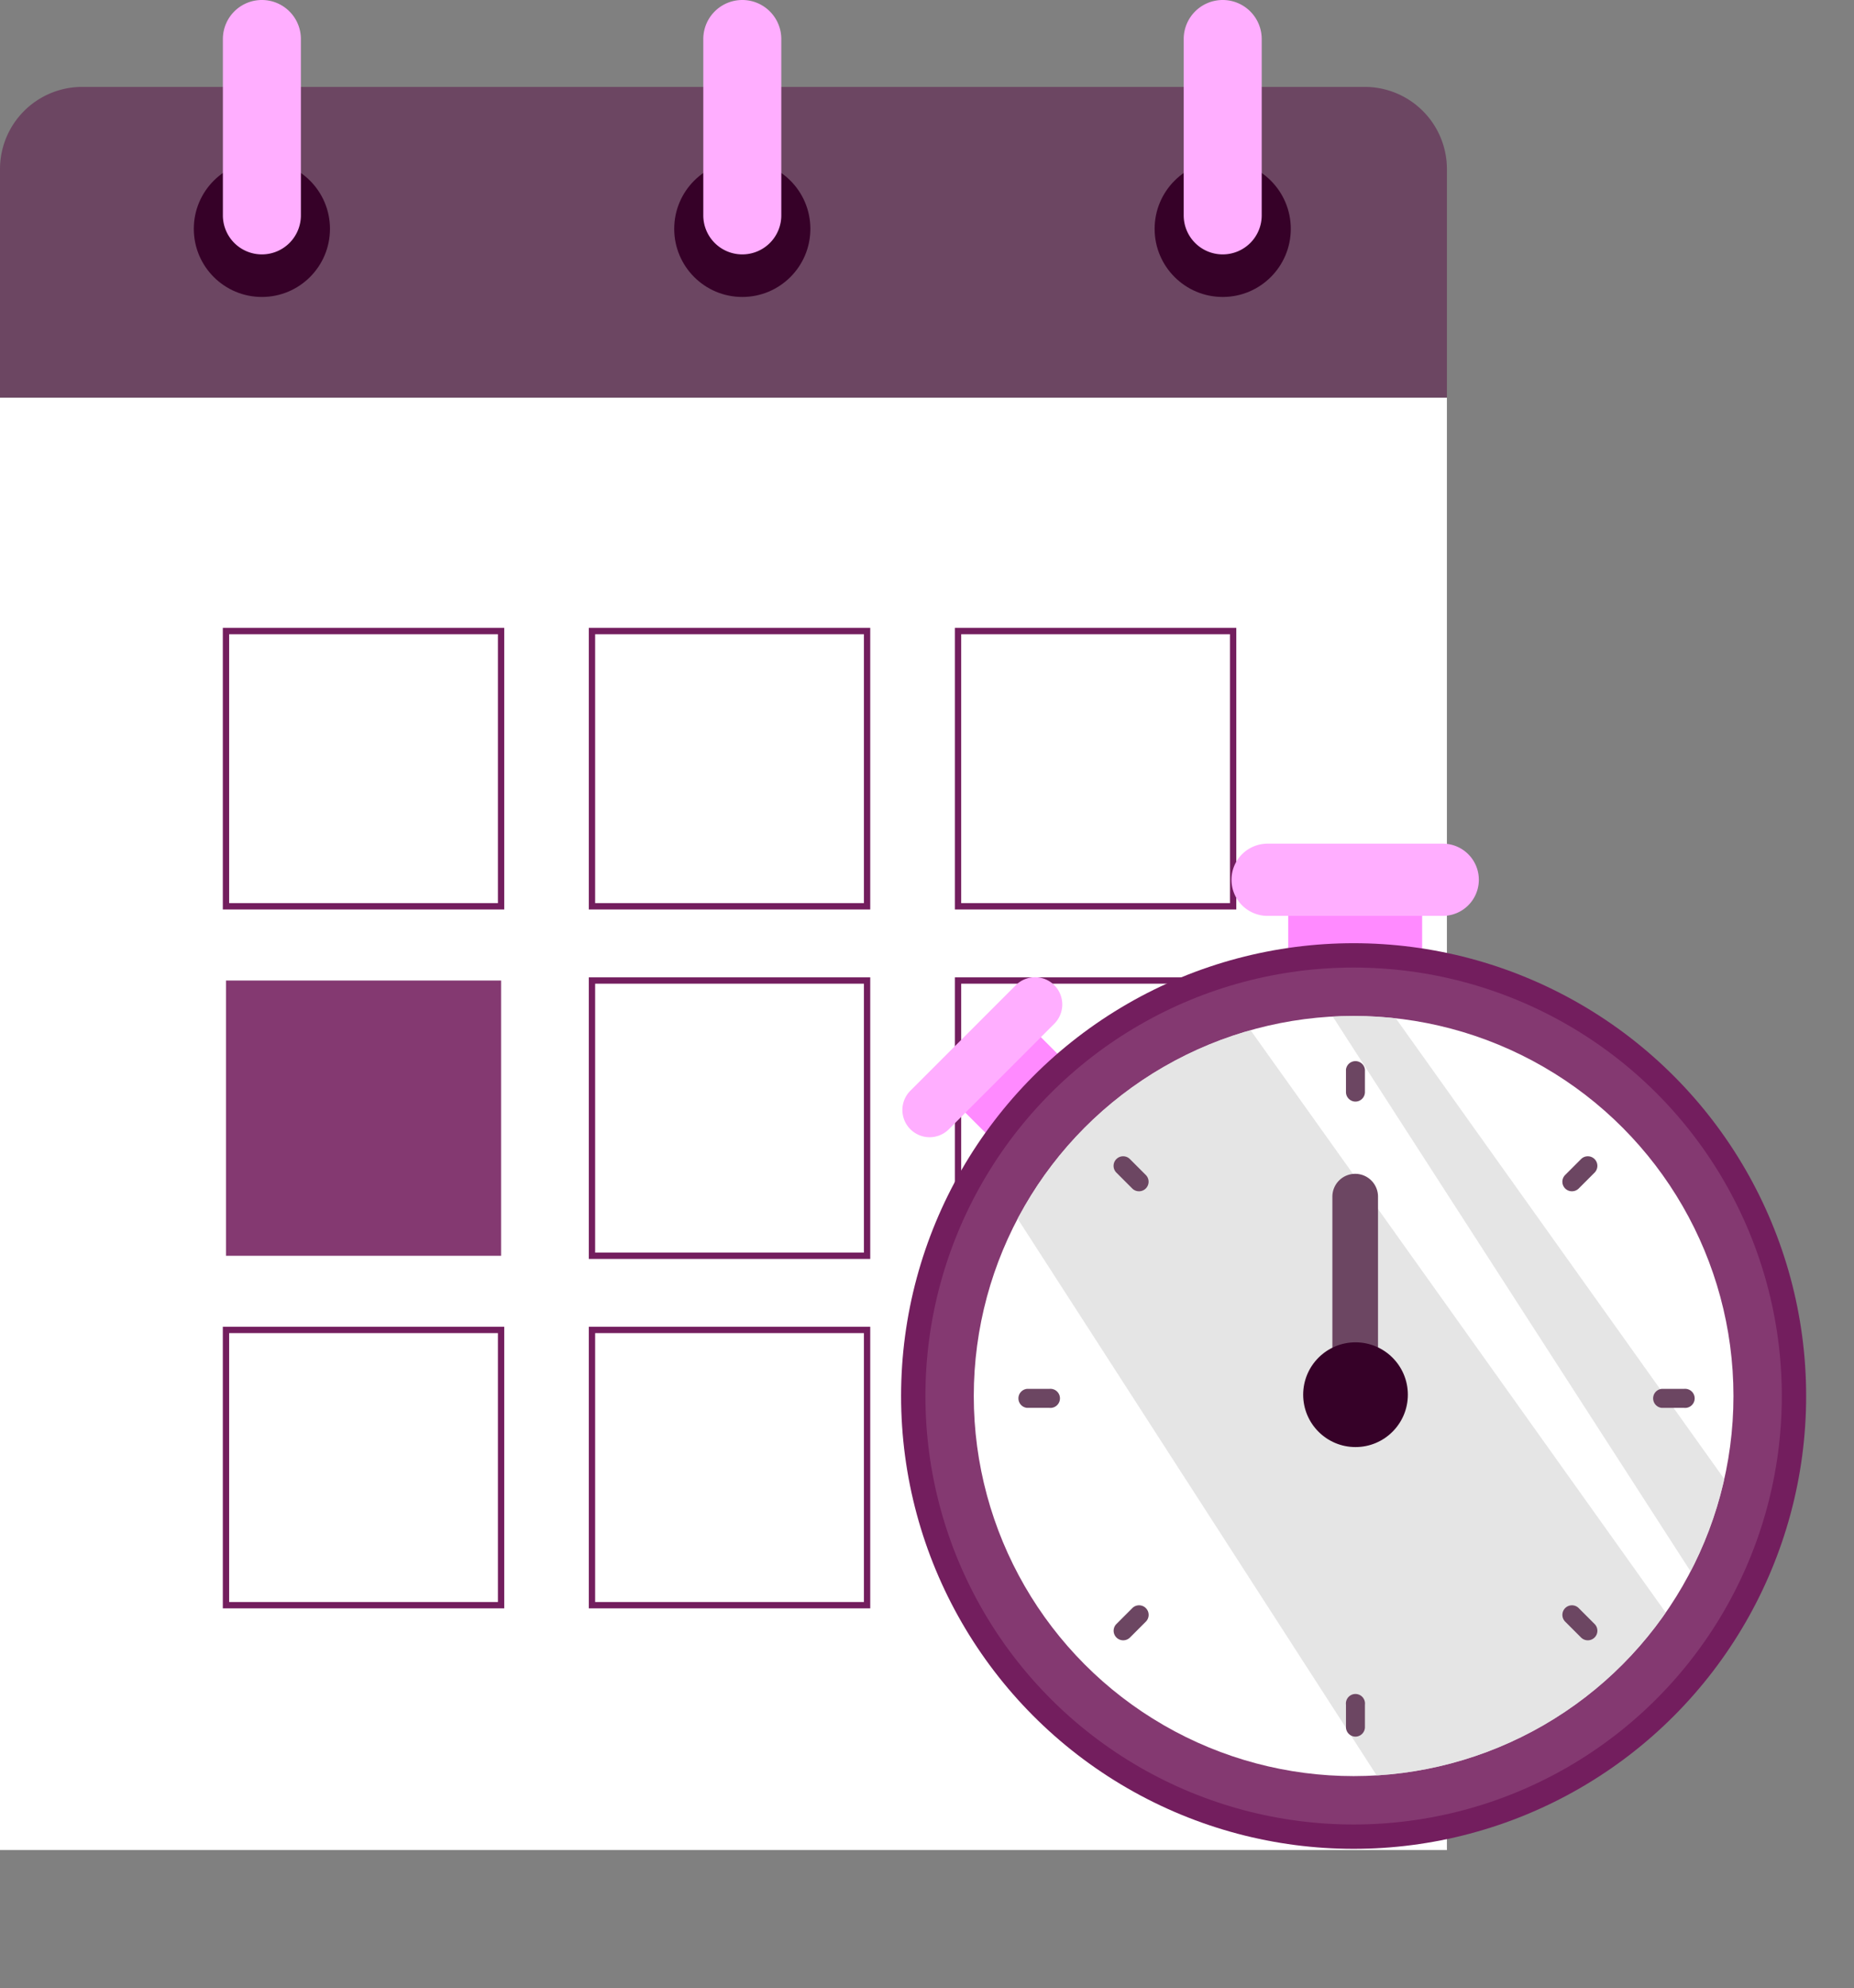 <?xml version="1.0" encoding="UTF-8"?> <svg xmlns="http://www.w3.org/2000/svg" xmlns:xlink="http://www.w3.org/1999/xlink" viewBox="0 0 293.3 314.3"><rect x="0" y="0" width="293.3" height="314.3" fill="#808080" stroke="none"/> <defs> <style>.cls-1,.cls-6{fill:none;}.cls-2{fill:#fff;}.cls-3{fill:#6c4662;}.cls-4{fill:#360128;}.cls-5{fill:#ffaeff;}.cls-6{stroke:#731e5e;stroke-miterlimit:10;}.cls-7{fill:#843971;}.cls-8{fill:#ff8aff;}.cls-9{fill:#731e5e;}.cls-10{opacity:0.71;}.cls-11{clip-path:url(#clip-path);}.cls-12{fill:#dbdbdb;}</style> <clipPath id="clip-path"> <circle class="cls-1" cx="214.14" cy="220.71" r="60.09"></circle> </clipPath> </defs> <title>icon</title> <g id="Слой_2" data-name="Слой 2"> <g id="Слой_1-2" data-name="Слой 1"> <rect class="cls-2" y="62.86" width="228.9" height="229.63"></rect> <path class="cls-3" d="M228.9,26.74V62.86H0V26.74a13,13,0,0,1,13-13H215.91A13,13,0,0,1,228.9,26.74Z"></path> <circle class="cls-4" cx="193.43" cy="36.18" r="10.77"></circle> <path class="cls-5" d="M193.43,40.22h0A6.17,6.17,0,0,0,199.6,34V6.17A6.17,6.17,0,0,0,193.43,0h0a6.17,6.17,0,0,0-6.17,6.17V34A6.17,6.17,0,0,0,193.43,40.22Z"></path> <circle class="cls-4" cx="117.43" cy="36.18" r="10.77"></circle> <path class="cls-5" d="M117.43,40.22h0A6.17,6.17,0,0,0,123.6,34V6.17A6.17,6.17,0,0,0,117.43,0h0a6.17,6.17,0,0,0-6.17,6.17V34A6.17,6.17,0,0,0,117.43,40.22Z"></path> <circle class="cls-4" cx="41.43" cy="36.18" r="10.77"></circle> <path class="cls-5" d="M41.43,40.22h0A6.17,6.17,0,0,0,47.6,34V6.17A6.17,6.17,0,0,0,41.43,0h0a6.17,6.17,0,0,0-6.17,6.17V34A6.17,6.17,0,0,0,41.43,40.22Z"></path> <rect class="cls-6" x="151.55" y="99.76" width="43.52" height="43.52" transform="translate(346.63 243.05) rotate(180)"></rect> <rect class="cls-6" x="93.65" y="99.76" width="43.52" height="43.52" transform="translate(230.82 243.05) rotate(180)"></rect> <rect class="cls-6" x="35.74" y="99.76" width="43.52" height="43.52" transform="translate(115.01 243.05) rotate(180)"></rect> <rect class="cls-6" x="151.55" y="155.01" width="43.52" height="43.52" transform="translate(346.63 353.55) rotate(180)"></rect> <rect class="cls-6" x="93.65" y="155.01" width="43.52" height="43.52" transform="translate(230.82 353.55) rotate(180)"></rect> <rect class="cls-7" x="35.74" y="155.01" width="43.52" height="43.52" transform="translate(115.01 353.55) rotate(180)"></rect> <rect class="cls-6" x="151.55" y="210.26" width="43.52" height="43.52" transform="translate(346.63 464.04) rotate(180)"></rect> <rect class="cls-6" x="93.65" y="210.26" width="43.52" height="43.52" transform="translate(230.82 464.04) rotate(180)"></rect> <rect class="cls-6" x="35.74" y="210.26" width="43.52" height="43.52" transform="translate(115.01 464.04) rotate(180)"></rect> <rect class="cls-8" x="203.8" y="141.18" width="21.18" height="13.95"></rect> <path class="cls-5" d="M228.24,144.8H200.53a5.71,5.71,0,0,1-5.71-5.71h0a5.71,5.71,0,0,1,5.71-5.71h27.71a5.71,5.71,0,0,1,5.71,5.71h0A5.71,5.71,0,0,1,228.24,144.8Z"></path> <rect class="cls-8" x="152.83" y="166.57" width="16.89" height="11.91" transform="translate(-74.76 164.57) rotate(-45)"></rect> <path class="cls-5" d="M166.79,161.85l-16.68,16.68a4.3,4.3,0,0,1-6.09,0h0a4.3,4.3,0,0,1,0-6.09l16.68-16.68a4.3,4.3,0,0,1,6.09,0h0A4.31,4.31,0,0,1,166.79,161.85Z"></path> <circle class="cls-9" cx="214.14" cy="220.71" r="71.59"></circle> <circle class="cls-7" cx="214.14" cy="220.71" r="67.74"></circle> <circle class="cls-2" cx="214.14" cy="220.71" r="60.09"></circle> <g class="cls-10"> <g class="cls-11"> <polygon class="cls-12" points="148.4 173.17 239.47 314.3 280.62 278.92 190.51 152.6 148.4 173.17"></polygon> <polygon class="cls-12" points="196.93 139.17 288.01 280.3 293.31 262.61 203.19 136.29 196.93 139.17"></polygon> </g> </g> <path class="cls-3" d="M214.44,174.16a1.51,1.51,0,0,1-1.51-1.51V169.1a1.51,1.51,0,0,1,3,0v3.55A1.51,1.51,0,0,1,214.44,174.16Z"></path> <path class="cls-3" d="M214.44,274.56a1.51,1.51,0,0,1-1.51-1.51V269.5a1.51,1.51,0,1,1,3,0V273A1.51,1.51,0,0,1,214.44,274.56Z"></path> <path class="cls-3" d="M180.19,188.34a1.51,1.51,0,0,1-1.07-.44l-2.51-2.51a1.51,1.51,0,0,1,2.14-2.14l2.51,2.51a1.51,1.51,0,0,1-1.07,2.58Z"></path> <path class="cls-3" d="M251.19,259.33a1.51,1.51,0,0,1-1.07-.44l-2.51-2.51a1.51,1.51,0,0,1,2.14-2.14l2.51,2.51a1.51,1.51,0,0,1-1.07,2.58Z"></path> <path class="cls-3" d="M177.69,259.33a1.51,1.51,0,0,1-1.07-2.58l2.51-2.51a1.51,1.51,0,0,1,2.14,2.14l-2.51,2.51A1.51,1.51,0,0,1,177.69,259.33Z"></path> <path class="cls-3" d="M248.68,188.34a1.51,1.51,0,0,1-1.07-2.58l2.51-2.51a1.51,1.51,0,1,1,2.14,2.14l-2.51,2.51A1.51,1.51,0,0,1,248.68,188.34Z"></path> <path class="cls-3" d="M166,222.58h-3.55a1.51,1.51,0,0,1,0-3H166a1.51,1.51,0,1,1,0,3Z"></path> <path class="cls-3" d="M266.41,222.58h-3.55a1.51,1.51,0,0,1,0-3h3.55a1.51,1.51,0,1,1,0,3Z"></path> <path class="cls-3" d="M218,220.5h-7.22V189.19a3.61,3.61,0,0,1,3.61-3.61h0a3.61,3.61,0,0,1,3.61,3.61Z"></path> <circle class="cls-4" cx="214.44" cy="220.5" r="8.28"></circle> </g> </g> </svg> 